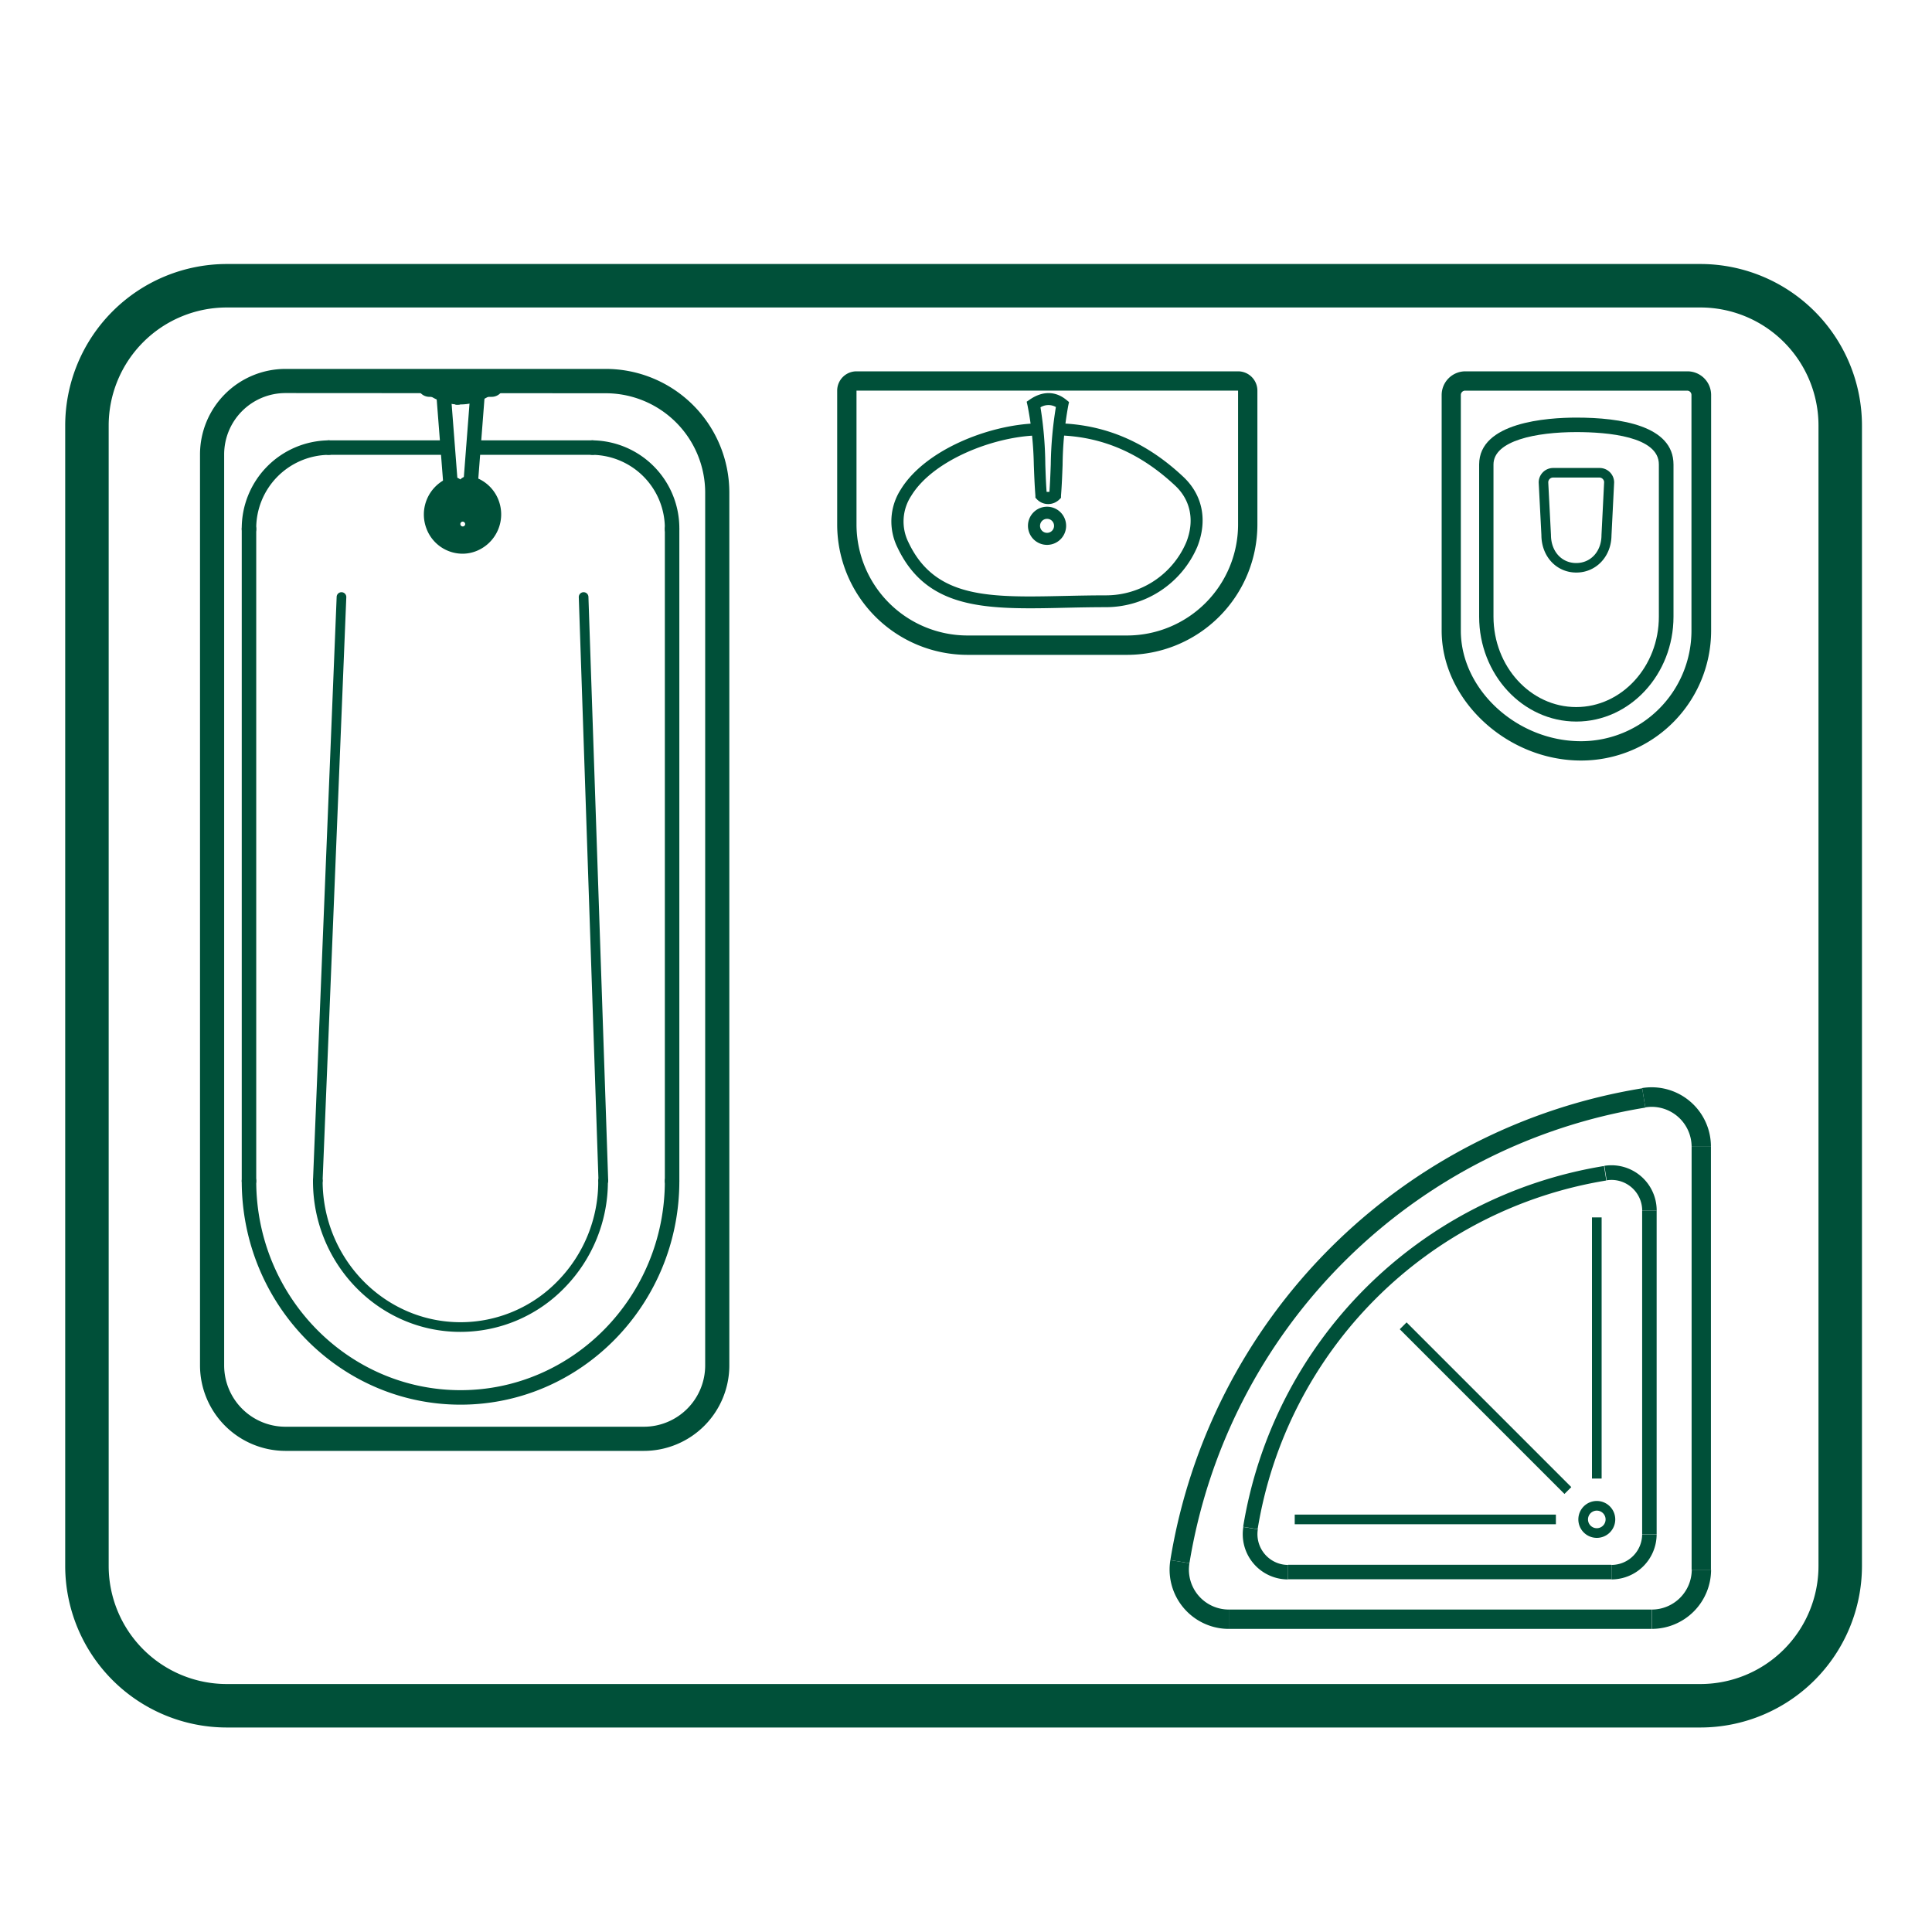 <svg xmlns="http://www.w3.org/2000/svg" viewBox="0 0 400 400"><g id="Ebene_34" data-name="Ebene 34"><path d="M233.33,135.58h-33a27,27,0,0,1-27-27V80.88a4,4,0,0,1,4-4h79a4,4,0,0,1,4,4v27.72A27,27,0,0,1,233.33,135.58Zm23-54.71h-79v27.7a23,23,0,0,0,23,23h33a23,23,0,0,0,23-23Z" style="fill:#005039"/><path d="M213.3,125.94c-12.49,0-22.25-1.53-27.5-12.61a12.2,12.2,0,0,1,.7-12c5-8.15,18.12-13.35,28-13.67l.08,2.5c-9,.29-21.43,5.14-25.9,12.47a9.66,9.66,0,0,0-.58,9.68c5.52,11.66,16.77,11.41,32.36,11.07,2.75-.06,5.59-.12,8.57-.12a18.06,18.06,0,0,0,16.58-11c1.75-4.44.91-8.72-2.31-11.72-7.17-6.71-15-10.11-24-10.4l.09-2.5c9.58.31,18,3.93,25.59,11.07,4,3.74,5.07,9,2.92,14.47A20.6,20.6,0,0,1,229,125.71c-3,0-5.78.06-8.52.12C218,125.89,215.6,125.94,213.3,125.94Z" style="fill:#005039"/><path d="M216.78,112.81a3.95,3.95,0,1,1,3.95-3.94A3.95,3.95,0,0,1,216.78,112.81Zm0-5.39a1.45,1.45,0,1,0,1.45,1.45A1.44,1.44,0,0,0,216.78,107.42Z" style="fill:#005039"/><path d="M217,104.36h0a3.22,3.22,0,0,1-2.33-1l-.3-.32,0-.43c-.17-2.12-.25-4.3-.33-6.42A69.74,69.74,0,0,0,212.75,84l-.19-.83.7-.48c2.59-1.76,5.24-1.74,7.47.06l.6.49-.16.74A71.93,71.93,0,0,0,220,96.26c-.08,2.08-.16,4.24-.33,6.36l0,.45-.32.32A3.29,3.29,0,0,1,217,104.36Zm-.26-2.53a.74.74,0,0,0,.26,0,.77.77,0,0,0,.27,0c.14-1.87.21-3.79.28-5.65a79.35,79.35,0,0,1,1.06-11.91,3.15,3.15,0,0,0-3.19.06,78.39,78.39,0,0,1,1,11.79C216.48,98,216.55,100,216.69,101.83Z" style="fill:#005039"/><path d="M327.35,157.46c-15.38,0-28.87-12.56-28.87-26.88V81.77a4.91,4.91,0,0,1,4.9-4.89h46a4.9,4.9,0,0,1,4.89,4.89v48.81A26.91,26.91,0,0,1,327.35,157.46Zm-24-76.58a.89.89,0,0,0-.9.89v48.81c0,12.19,11.62,22.88,24.87,22.88a22.9,22.9,0,0,0,22.88-22.88V81.77a.89.89,0,0,0-.89-.89Z" style="fill:#005039"/><path d="M326.36,149.39c-11.1,0-20.12-9.74-20.12-21.72V96.17c0-8.76,14.09-9.71,20.15-9.71,9.16,0,20.09,1.68,20.09,9.71v31.5C346.48,139.65,337.45,149.39,326.36,149.39Zm0-59.93c-8.29,0-17.15,1.76-17.15,6.71v31.5c0,10.32,7.68,18.72,17.12,18.72s17.12-8.4,17.12-18.72V96.17C343.48,90.33,332.77,89.46,326.39,89.46Z" style="fill:#005039"/><path d="M326.36,118.54c-4.12,0-7.23-3.34-7.23-7.78l-.56-10.87a3,3,0,0,1,3-3h9.62a3,3,0,0,1,3,3l-.55,11C333.59,115.2,330.48,118.54,326.36,118.54Zm-4.81-19.67a1,1,0,0,0-1,1l.56,10.87c0,3.4,2.2,5.83,5.23,5.83s5.23-2.43,5.23-5.78l.55-11a1,1,0,0,0-1-.92Z" style="fill:#005039"/><rect x="306.56" y="267.43" width="2" height="48.23" transform="translate(-116.07 302.87) rotate(-45)" style="fill:#005039"/><rect x="268.06" y="313.58" width="54.07" height="2" style="fill:#005039"/><rect x="329.6" y="252.05" width="2" height="54.07" style="fill:#005039"/><rect x="266.65" y="323.97" width="66.98" height="3" style="fill:#005039"/><rect x="339.99" y="250.64" width="3" height="66.98" style="fill:#005039"/><path d="M333.64,327v-3a6.36,6.36,0,0,0,6.35-6.35h3A9.36,9.36,0,0,1,333.64,327Z" style="fill:#005039"/><path d="M266.65,327a9.61,9.61,0,0,1-1.51-.12,9.36,9.36,0,0,1-7.72-10.74l3,.49a6.37,6.37,0,0,0,5.25,7.29,5.84,5.84,0,0,0,1,.08Z" style="fill:#005039"/><path d="M343,250.64h-3a6.36,6.36,0,0,0-6.35-6.35,7,7,0,0,0-1,.08l-.48-3A9.37,9.37,0,0,1,343,250.64Z" style="fill:#005039"/><path d="M260.38,316.6l-3-.49a90.41,90.41,0,0,1,74.71-74.7l.48,3A87.41,87.41,0,0,0,260.38,316.6Z" style="fill:#005039"/><rect x="254.41" y="333.24" width="87.56" height="4" style="fill:#005039"/><rect x="350.23" y="237.42" width="4" height="87.55" style="fill:#005039"/><path d="M342,337.24v-4a8.28,8.28,0,0,0,8.26-8.26h4A12.27,12.27,0,0,1,342,337.24Z" style="fill:#005039"/><path d="M254.41,337.24a11.81,11.81,0,0,1-2-.16A12.28,12.28,0,0,1,242.31,323l3.95.64a8.26,8.26,0,0,0,6.82,9.49,8.52,8.52,0,0,0,1.33.11Z" style="fill:#005039"/><path d="M354.23,237.42h-4a8.28,8.28,0,0,0-8.26-8.26,8.42,8.42,0,0,0-1.33.11l-.65-4a11.93,11.93,0,0,1,2-.16A12.27,12.27,0,0,1,354.23,237.42Z" style="fill:#005039"/><path d="M246.26,323.64l-3.95-.64A118.21,118.21,0,0,1,340,225.32l.65,4A114.2,114.2,0,0,0,246.26,323.64Z" style="fill:#005039"/><path d="M330.6,318.4a3.82,3.82,0,1,1,3.82-3.82A3.82,3.82,0,0,1,330.6,318.4Zm0-5.64a1.82,1.82,0,1,0,1.82,1.82A1.82,1.82,0,0,0,330.6,312.76Z" style="fill:#005039"/><path d="M95.76,114a5.51,5.51,0,1,1,5.45-5.51A5.49,5.49,0,0,1,95.76,114Zm0-6a.5.5,0,1,0,.55.49A.53.53,0,0,0,95.76,108Z" style="fill:#005039"/><path d="M95.35,275.75h-.06c-16.85,0-30.53-14.07-30.49-31.29a1,1,0,0,1,1-1h0a1,1,0,0,1,1,1c0,16.12,12.75,29.26,28.5,29.29h0a28,28,0,0,0,20.15-8.51,29.4,29.4,0,0,0,8.41-20.66v-.14a1,1,0,0,1,2,0v.14a31.43,31.43,0,0,1-9,22.06A30,30,0,0,1,95.35,275.75Z" style="fill:#005039"/><path d="M95.76,114.64a8,8,0,0,1-7.48-5.24,8.18,8.18,0,0,1,4.6-10.47,2.48,2.48,0,0,1,2.42.33,2.53,2.53,0,0,1,2.36-.65,8.06,8.06,0,0,1,5.58,5,8.18,8.18,0,0,1-4.6,10.47A7.79,7.79,0,0,1,95.76,114.64ZM95.55,103a2.45,2.45,0,0,1-.85.55A3.17,3.17,0,0,0,93,107.65a3.08,3.08,0,0,0,1.62,1.74,2.9,2.9,0,0,0,2.24,0,3.17,3.17,0,0,0,1.74-4.07,3,3,0,0,0-2.1-1.9A2.57,2.57,0,0,1,95.55,103Z" style="fill:#005039"/><path d="M95.19,83.74a11.31,11.31,0,0,1-6.48-2,2.5,2.5,0,1,1,2.85-4.1A6.39,6.39,0,0,0,99,77.52a2.5,2.5,0,1,1,3,4A11.41,11.41,0,0,1,95.19,83.74Z" style="fill:#005039"/><path d="M95.35,106.52a4.46,4.46,0,0,1-4.43-4.47,2.5,2.5,0,0,1,4.43-1.59,2.5,2.5,0,0,1,4.43,1.59A4.45,4.45,0,0,1,95.35,106.52Zm.57-4.47h0Z" style="fill:#005039"/><path d="M139.15,111.05a1.5,1.5,0,0,1-1.5-1.5,15.21,15.21,0,0,0-15-15.38,1.5,1.5,0,0,1,0-3,18.21,18.21,0,0,1,18,18.38A1.5,1.5,0,0,1,139.15,111.05Z" style="fill:#005039"/><path d="M51.55,111.05a1.5,1.5,0,0,1-1.5-1.5,18.22,18.22,0,0,1,18-18.38,1.5,1.5,0,0,1,0,3,15.21,15.21,0,0,0-15,15.38A1.5,1.5,0,0,1,51.55,111.05Z" style="fill:#005039"/><path d="M95.35,290.82c-25,0-45.3-20.77-45.3-46.3a1.5,1.5,0,0,1,3,0c0,23.88,19,43.3,42.3,43.3s42.3-19.42,42.3-43.3a1.5,1.5,0,0,1,3,0C140.65,270.05,120.33,290.82,95.35,290.82Z" style="fill:#005039"/><path d="M124.91,245.44a1,1,0,0,1-1-1l-4.08-120.83a1,1,0,0,1,1-1,1,1,0,0,1,1,1l4.09,120.84a1,1,0,0,1-1,1Z" style="fill:#005039"/><path d="M65.8,245.46h0a1,1,0,0,1-1-1l4.9-120.85a1,1,0,0,1,1-1,1,1,0,0,1,1,1L66.79,244.5A1,1,0,0,1,65.8,245.46Z" style="fill:#005039"/><path d="M101.8,82.16H88.9a2.5,2.5,0,0,1,0-5h12.9a2.5,2.5,0,0,1,0,5Z" style="fill:#005039"/><path d="M122.65,94.17H98.12a1.5,1.5,0,0,1,0-3h24.53a1.5,1.5,0,0,1,0,3Z" style="fill:#005039"/><path d="M139.15,246a1.5,1.5,0,0,1-1.5-1.5v-135a1.5,1.5,0,1,1,3,0v135A1.5,1.5,0,0,1,139.15,246Z" style="fill:#005039"/><path d="M51.55,246a1.5,1.5,0,0,1-1.5-1.5v-135a1.5,1.5,0,0,1,3,0v135A1.5,1.5,0,0,1,51.55,246Z" style="fill:#005039"/><path d="M92.59,94.17H68.05a1.5,1.5,0,0,1,0-3H92.59a1.5,1.5,0,0,1,0,3Z" style="fill:#005039"/><path d="M93.42,103.55a1.5,1.5,0,0,1-1.49-1.39L90.26,80.71a1.5,1.5,0,1,1,3-.24l1.66,21.46a1.5,1.5,0,0,1-1.38,1.61Z" style="fill:#005039"/><path d="M97.28,103.55h-.11a1.49,1.49,0,0,1-1.38-1.61l1.66-21.52a1.5,1.5,0,1,1,3,.23l-1.66,21.52A1.5,1.5,0,0,1,97.28,103.55Z" style="fill:#005039"/><path d="M94.74,83.74A2.5,2.5,0,0,1,93.61,79l3.11-1.58A2.5,2.5,0,1,1,99,81.89l-3.11,1.58A2.57,2.57,0,0,1,94.74,83.74Z" style="fill:#005039"/><path d="M94.74,83.74a1.84,1.84,0,0,1-.41,0,2.49,2.49,0,0,1-2.06-2.87l.26-1.58a2.5,2.5,0,1,1,4.93.82l-.26,1.58A2.5,2.5,0,0,1,94.74,83.74Z" style="fill:#005039"/><path d="M94.73,83.74a2.49,2.49,0,0,1-1.54-.54l-2-1.57a2.5,2.5,0,0,1,3.09-3.94l2,1.58a2.5,2.5,0,0,1-1.55,4.47Z" style="fill:#005039"/><path d="M133.31,300.39H59.1A17.72,17.72,0,0,1,41.41,282.7V94.07A17.71,17.71,0,0,1,59.1,76.38h66.32A25.6,25.6,0,0,1,151,102V282.7A17.71,17.71,0,0,1,133.31,300.39ZM59.1,81.38A12.7,12.7,0,0,0,46.41,94.07V282.7A12.7,12.7,0,0,0,59.1,295.39h74.21A12.7,12.7,0,0,0,146,282.7V102a20.6,20.6,0,0,0-20.57-20.58Z" style="fill:#005039"/><path d="M352.07,357.66H46.93A33.47,33.47,0,0,1,13.5,324.23V88.09A33.47,33.47,0,0,1,46.93,54.66H352.07A33.47,33.47,0,0,1,385.5,88.09V324.23A33.47,33.47,0,0,1,352.07,357.66ZM46.93,63.66A24.46,24.46,0,0,0,22.5,88.09V324.23a24.46,24.46,0,0,0,24.43,24.43H352.07a24.46,24.46,0,0,0,24.43-24.43V88.09a24.46,24.46,0,0,0-24.43-24.43Z" style="fill:#005039"/></g></svg>